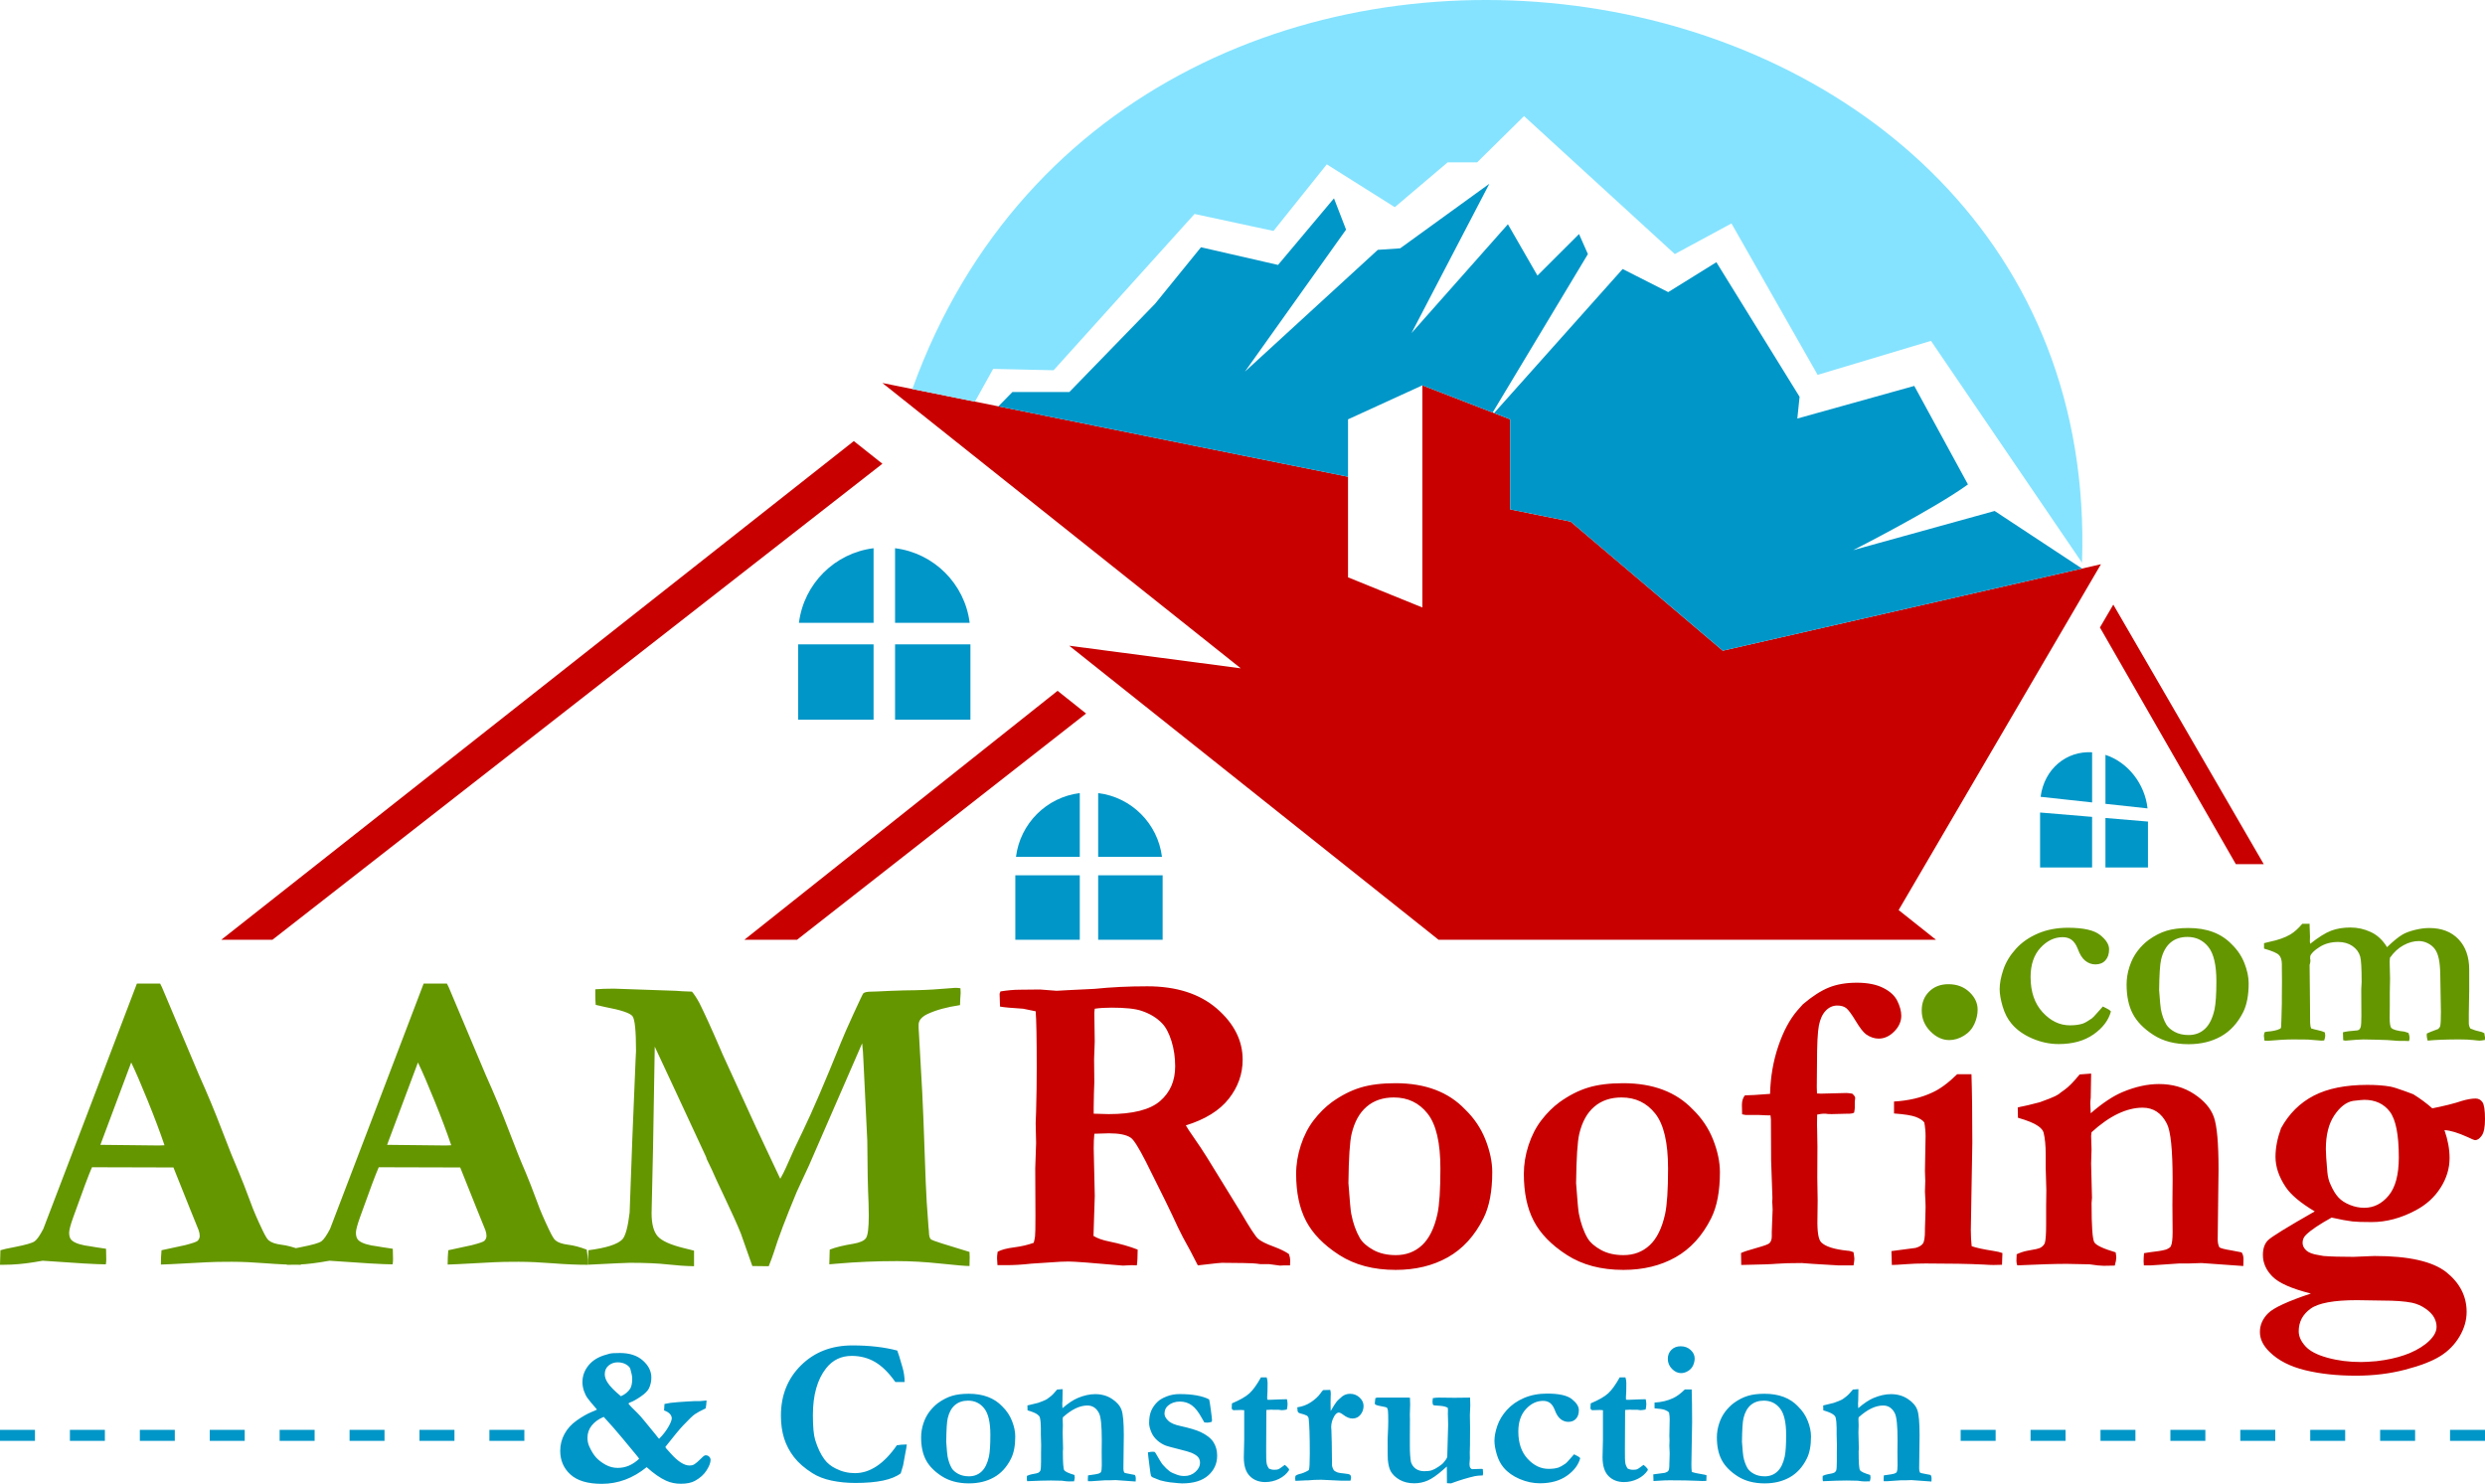 <svg xmlns="http://www.w3.org/2000/svg" width="406.854" height="242.95" viewBox="0 0 406.854 242.95"><path fill="#0096C8" d="M130.807 101.97c.797-6.377 5.84-11.418 12.218-12.21v12.21h-12.218zm15.736 0h12.216c-.794-6.377-5.84-11.418-12.217-12.21v12.21zm-3.52 3.526H130.68v12.34h12.344v-12.34zm3.52 0v12.34h12.34v-12.34h-12.34zM334.096 130.46c.598-4.564 4.2-7.542 8.434-7.29v8.21l-8.434-.92zm10.617 1.15l6.892.747c-.425-3.954-3.164-7.55-6.892-8.765v8.017zm-2.184 2.136l-8.52-.715v9h8.52v-8.284zm2.183.183v8.1h6.962v-7.515l-6.962-.586z"/><path fill="#C80000" d="M144.47 75.93l-99.865 77.937h-8.377l103.563-81.65 4.68 3.714zm201.527 23.062l-2.187 3.743 22.25 38.75h4.568l-24.63-42.493zm-2.02-6.612l-61.918 14.158-24.913-21.142-9.89-1.99v-14.75l-14.382-5.567v36.373l-12.17-4.938V78.058l-76.236-15.35 58.67 46.713-28.078-3.696 60.47 48.143h81.44l-6.118-4.865 33.123-56.622zM121.87 153.867h8.623l47.323-37.043-4.664-3.718-51.283 40.76z"/><path fill="#0096C8" d="M166.34 140.294c.682-5.455 4.997-9.77 10.446-10.443v10.444H166.34zm13.458 0h10.447c-.684-5.455-4.992-9.77-10.447-10.443v10.444zm-3.012 3.02h-10.554v10.553h10.554v-10.553zm3.012 0v10.553h10.554v-10.553h-10.554z"/><path fill="#C80000" d="M163.345 204.94c.604-.323 1.5-.56 2.688-.712 1.188-.15 2.26-.402 3.215-.75.116-.465.188-.805.21-1.014.047-.328.07-1.445.07-3.354l-.034-7.79.14-4.192-.07-3.248.07-1.887c.07-2.537.103-4.912.103-7.125 0-4.846-.058-7.943-.172-9.293l-2.063-.42c-1.89-.115-3.146-.23-3.773-.35l-.07-2.096.14-.386c1.167-.186 2.235-.28 3.215-.28.535 0 1.618-.01 3.25-.034 1.677.14 2.585.21 2.726.21l1.85-.103 4.37-.213c2.725-.28 5.6-.418 8.626-.418 4.772 0 8.57 1.217 11.39 3.648 2.815 2.438 4.228 5.225 4.228 8.367 0 2.353-.762 4.49-2.28 6.41-1.52 1.925-3.86 3.372-7.02 4.35.28.49.653 1.064 1.116 1.712.977 1.398 1.765 2.587 2.367 3.564l5.57 9.05c1.395 2.396 2.31 3.8 2.744 4.206.43.408 1.318.856 2.673 1.347 1.047.396 1.85.79 2.407 1.186.142.398.21.748.21 1.047 0 .21-.01.48-.033.805h-.943l-.7.037-1.814-.244h-1.433c-.746-.116-1.666-.175-2.76-.175l-3.494-.037c-.257 0-1.068.084-2.444.248-.63.068-1.13.125-1.503.172l-1.188-2.305c-.978-1.748-1.666-3.05-2.064-3.91-1.024-2.26-2.782-5.858-5.27-10.797-1.167-2.283-1.983-3.574-2.447-3.877-.697-.493-1.9-.734-3.6-.734-.467 0-1.258.024-2.375.07-.07.678-.104 1.48-.104 2.407l.175 7.758-.21 6.568c.65.397 1.504.698 2.553.905 1.815.375 3.375.816 4.68 1.332 0 1.14-.046 2-.14 2.582-.44-.023-.72-.033-.837-.033l-1.434.07c-5.006-.443-7.977-.666-8.907-.666-.606 0-1.036.014-1.294.033l-4.82.316c-1.47.164-2.808.246-4.017.246h-1.505c-.048-.582-.068-.957-.068-1.118-.01-.254.027-.61.098-1.083zm15.718-22.597c1.118.047 1.933.068 2.445.068 3.958 0 6.764-.708 8.417-2.128 1.655-1.42 2.48-3.318 2.48-5.695 0-1.467-.202-2.846-.607-4.142-.408-1.293-.914-2.253-1.52-2.88-.855-.91-1.982-1.595-3.378-2.062-1.02-.35-2.66-.523-4.913-.523-1.065 0-1.985.06-2.753.176l-.067.662.067 4.717-.103 2.865.035 3.81c-.05 1.07-.082 2.456-.104 4.155l.003.978zm60.81-.7c1.493 1.446 2.606 3.105 3.344 4.98.732 1.875 1.102 3.637 1.102 5.29 0 3.124-.48 5.638-1.437 7.548-1.446 2.89-3.394 5.02-5.84 6.395-2.447 1.375-5.293 2.062-8.533 2.062-3.637 0-6.72-.814-9.25-2.445-2.53-1.63-4.336-3.482-5.42-5.557-1.084-2.07-1.63-4.644-1.63-7.72 0-1.558.26-3.123.772-4.698.515-1.572 1.22-2.94 2.115-4.103.898-1.164 1.883-2.144 2.955-2.937 1.563-1.117 3.13-1.916 4.704-2.393 1.575-.48 3.48-.715 5.718-.715 4.876 0 8.672 1.43 11.4 4.294zm-19.102 12.07c.212 2.893.363 4.562.456 5 .3 1.565.78 2.907 1.433 4.026.44.722 1.175 1.36 2.2 1.923 1.024.56 2.245.838 3.668.838 1.698 0 3.13-.54 4.296-1.626 1.164-1.084 2.003-2.775 2.515-5.09.326-1.515.49-3.996.49-7.45 0-4.245-.7-7.245-2.1-9.005-1.396-1.764-3.233-2.643-5.52-2.643-1.793 0-3.277.5-4.45 1.507-1.177 1-2 2.48-2.464 4.438-.303 1.262-.478 3.957-.525 8.082zm56.378-12.07c1.492 1.446 2.604 3.105 3.34 4.98.734 1.875 1.103 3.637 1.103 5.29 0 3.124-.478 5.638-1.435 7.548-1.445 2.89-3.394 5.02-5.84 6.395-2.447 1.375-5.292 2.062-8.53 2.062-3.64 0-6.724-.814-9.254-2.445-2.525-1.63-4.335-3.482-5.415-5.557-1.088-2.07-1.628-4.644-1.628-7.72 0-1.558.253-3.123.77-4.698.514-1.572 1.22-2.94 2.115-4.103.896-1.164 1.885-2.144 2.957-2.937 1.56-1.117 3.126-1.916 4.7-2.393 1.574-.48 3.48-.715 5.72-.715 4.87 0 8.67 1.43 11.398 4.294zm-19.105 12.07c.21 2.893.36 4.562.457 5 .303 1.565.778 2.907 1.43 4.026.443.722 1.177 1.36 2.203 1.923 1.022.56 2.248.838 3.667.838 1.7 0 3.13-.54 4.298-1.626 1.162-1.084 2-2.775 2.516-5.09.323-1.515.488-3.996.488-7.45 0-4.245-.7-7.245-2.098-9.005-1.396-1.764-3.236-2.643-5.52-2.643-1.794 0-3.275.5-4.454 1.507-1.178 1-1.997 2.48-2.462 4.438-.302 1.262-.476 3.957-.525 8.082zm27.04 13.4l-.034-1.957c.37-.19 1.204-.463 2.497-.822 1.29-.362 2.006-.623 2.146-.787.26-.256.388-.614.388-1.08v-.77c.09-2.165.14-3.378.14-3.636 0-.208-.014-.498-.037-.87l-.033-.42.033-.453v-.314l-.21-6.01-.032-6.707-.068-.664c-.42 0-1.036-.02-1.853-.067h-2.202c-.14-.02-.336-.058-.594-.11-.022-.636-.034-1.14-.034-1.518 0-.66.16-1.188.49-1.586.698 0 2.07-.08 4.12-.245.07-2.77.518-5.37 1.346-7.807.826-2.434 1.87-4.385 3.127-5.85l.907-1.018c1.536-1.3 2.952-2.217 4.245-2.736 1.292-.525 2.82-.79 4.592-.79 1.723 0 3.15.28 4.28.84 1.132.56 1.91 1.274 2.34 2.147.43.878.646 1.685.646 2.43 0 .93-.383 1.788-1.15 2.567-.77.78-1.62 1.17-2.553 1.17-.697 0-1.385-.232-2.06-.7-.466-.347-1.03-1.073-1.692-2.18-.666-1.108-1.188-1.813-1.558-2.114-.37-.28-.86-.42-1.466-.42-.72 0-1.353.28-1.887.84-.537.56-.908 1.36-1.118 2.406-.21 1.052-.316 3.145-.316 6.29l-.034 3.842.034 1.014.66.033 4.132-.106c.21 0 .534.037.972.105.328.28.488.515.488.7l-.065.662v.943c0 .14-.034.407-.104.8-.21.12-.45.18-.73.18h-.314l-2.645.067c-.44 0-.775-.02-1.01-.068h-.312c-.233 0-.582.053-1.047.152l-.023 1.71c0 .165.01.42.023.77.03 1.33.047 2.233.047 2.726l-.022 5.13.06 3.734-.036 3c-.047 2.12.163 3.4.625 3.845.674.675 2.074 1.13 4.203 1.36.393.02.75.105 1.076.246.09.56.142.92.142 1.082 0 .256-.05.615-.14 1.082h-2.514c-.207 0-1.57-.08-4.077-.244l-1.883-.14c-1.81 0-3.22.04-4.218.124-.54.063-2.432.126-5.688.192zm24.657 0l-.07-2.273 3.95-.52c.583-.16.983-.403 1.205-.717.223-.315.333-1.02.333-2.115v-.383c0-.278.017-.79.054-1.52.032-.733.05-1.384.05-1.94 0-.44-.032-1.292-.104-2.55l.054-1.748-.054-1.642.103-5.69c0-.722-.07-1.474-.208-2.238-.26-.353-.728-.65-1.408-.91-.68-.25-1.863-.44-3.552-.56v-1.956c2.396-.137 4.507-.635 6.322-1.5 1.234-.56 2.57-1.55 4.02-2.97h2.34c.093 2.89.14 6.64.14 11.25l-.246 14.253c0 .98.048 1.863.14 2.654.723.258 1.898.512 3.533.768.628.095 1.128.212 1.5.352l-.07 1.922c-.625.02-1.093.034-1.395.034-.35 0-.885-.02-1.604-.07-2.37-.117-5.54-.176-9.517-.176-1.14 0-2.242.038-3.313.123-1.07.078-1.8.122-2.2.122zm20.438-1.756c.604-.28 1.164-.465 1.68-.56 1.278-.212 2.023-.384 2.233-.524.35-.208.582-.466.698-.77.14-.466.21-1.49.21-3.077v-3.045l.034-2.48-.104-3.672v-2.206c0-1.47-.116-2.668-.35-3.602-.096-.352-.385-.697-.875-1.05-.65-.464-1.758-.92-3.315-1.364l-.037-1.678c.304-.09.58-.156.823-.19.246-.032 1.182-.26 2.81-.68 1.28-.464 2.11-.792 2.48-.98.116-.07.304-.176.562-.313.277-.236.593-.467.94-.7.7-.49 1.538-1.34 2.517-2.55l1.887-.142-.07 3.95c-.047.395-.07.71-.07.943 0 .183.023.722.07 1.604 1.93-1.676 3.686-2.84 5.268-3.494 2.068-.86 4.032-1.29 5.896-1.29 2.186 0 4.102.542 5.754 1.628 1.647 1.082 2.73 2.338 3.24 3.762.512 1.424.77 4.293.77 8.606l-.14 11.413c0 .535.092.977.28 1.33.23.156.87.322 1.92.492l1.713.328c.21.295.312.664.312 1.102 0 .273-.01.652-.03 1.135l-6.85-.488-2.026.07H356.8l-4.61.313H351c-.027-.29-.04-.52-.04-.678 0-.403.025-.845.07-1.317.326-.07 1.144-.186 2.445-.35.35-.047.735-.127 1.154-.244.464-.19.728-.378.8-.563.188-.396.28-1.153.28-2.272 0-1.96-.012-3.465-.032-4.512l.033-4.058c0-4.92-.312-7.985-.938-9.2-.883-1.75-2.208-2.624-3.973-2.624-1.3 0-2.647.333-4.044 1-1.395.663-2.834 1.672-4.318 3.02l-.07.598.07 2.2-.07 2.342.142 5.587-.07.876c0 3.797.152 5.938.457 6.43.305.487 1.467 1.035 3.488 1.633.07.397.104.688.104.873 0 .278-.083.71-.247 1.294-.723.022-1.33.035-1.817.035-.492 0-1.26-.08-2.313-.24l-3.744-.077c-1.865 0-4.564.08-8.09.244-.09-.23-.14-.47-.14-.72.002-.183.012-.55.038-1.1zm48.172 6.432c-3.146-.792-5.24-1.716-6.29-2.777-1.048-1.058-1.57-2.238-1.57-3.544 0-1.05.28-1.85.84-2.41.56-.558 3.108-2.132 7.65-4.718-2.308-1.377-3.892-2.698-4.753-3.98-1.118-1.677-1.676-3.328-1.676-4.96 0-1.467.302-3.026.91-4.683 1.302-2.376 3.093-4.15 5.36-5.328 2.272-1.175 5.198-1.763 8.786-1.763 1.443 0 2.688.093 3.736.278.487.09 1.305.348 2.444.764l1.328.494c1.188.742 2.226 1.516 3.11 2.303 2-.396 3.618-.802 4.853-1.222.86-.254 1.61-.383 2.237-.383.466 0 .838.194 1.118.592.277.396.418 1.326.418 2.795 0 1.28-.172 2.17-.522 2.67-.35.504-.714.754-1.084.754-.14 0-.55-.16-1.22-.49-1.586-.72-2.854-1.103-3.813-1.15.562 1.605.84 3.13.84 4.575 0 1.7-.494 3.324-1.483 4.87-.988 1.554-2.346 2.778-4.068 3.69-2.4 1.278-4.8 1.92-7.195 1.92-1.537 0-2.584-.036-3.146-.103-.816-.096-1.958-.303-3.425-.632-1.98 1.097-3.367 2.028-4.158 2.795-.396.374-.592.815-.592 1.33 0 .463.203.882.61 1.26.407.37 1.088.624 2.044.763.185.025.44.074.767.14 1.234.096 2.877.142 4.926.142.26 0 1.085-.035 2.48-.104.396-.02.732-.035 1.012-.035 5.566 0 9.47.89 11.703 2.655 2.21 1.773 3.318 3.936 3.318 6.5 0 1.373-.39 2.717-1.168 4.033-.78 1.313-1.836 2.39-3.164 3.215-1.326.822-3.24 1.565-5.744 2.213-2.506.655-5.19.98-8.05.98-3.102 0-5.877-.3-8.333-.904-2.46-.604-4.387-1.594-5.782-2.967-1.073-1.028-1.606-2.12-1.606-3.286 0-1.143.445-2.16 1.343-3.06s3.232-1.976 7.007-3.235zm10.723 11.072c3.445-.394 6.123-1.325 8.035-2.795 1.21-.95 1.816-1.894 1.816-2.827 0-.513-.13-1.012-.388-1.5-.258-.49-.715-.975-1.377-1.45-.665-.476-1.42-.812-2.257-.995-1.188-.235-2.758-.352-4.713-.352l-4.3-.068c-3.772 0-6.304.465-7.595 1.396-1.294.93-1.94 2.167-1.94 3.704 0 .814.36 1.623 1.08 2.428s1.935 1.438 3.634 1.9c1.7.47 3.53.7 5.487.7.56 0 1.4-.045 2.516-.14zm-1.992-25.112c1.562 0 2.897-.672 4.004-2.012 1.104-1.336 1.657-3.416 1.657-6.23 0-3.73-.495-6.23-1.484-7.514-.986-1.28-2.38-1.922-4.175-1.922-.23 0-.85.06-1.85.176-1.118.21-2.138 1.002-3.058 2.373-.92 1.378-1.38 3.216-1.38 5.522 0 .63.08 1.873.244 3.74.07.79.244 1.478.523 2.06.397.906.827 1.612 1.294 2.113.464.497 1.086.905 1.87 1.22.782.318 1.566.475 2.357.475z"/><path fill="#649600" d="M0 207.076l.07-2.377c.44-.14 1.222-.315 2.338-.522 1.795-.352 2.885-.663 3.268-.944.386-.278.854-.955 1.414-2.024l7.055-18.465 8.27-21.71h3.801l.313.632 6.073 14.393c1.37 3.05 2.604 6.013 3.7 8.887 1.092 2.88 2.034 5.225 2.824 7.04.467 1.097 1.105 2.737 1.92 4.93.42 1.184 1.06 2.675 1.92 4.47.463.98.813 1.55 1.05 1.71.418.352 1.1.58 2.04.7.944.115 1.963.385 3.06.806.114.767.173 1.337.173 1.71 0 .16-.012.418-.033.77-1.726 0-3.622-.082-5.695-.244-2.073-.16-3.935-.25-5.59-.25-1.838 0-3.166.024-3.98.073l-5.94.314-1.71.068c0-.813.035-1.594.105-2.342l3.88-.84c1.16-.3 1.838-.53 2.023-.695.232-.23.35-.5.35-.804 0-.3-.06-.616-.176-.944l-1.386-3.424-2.74-6.847-13.338-.036c-.494 1.116-1.52 3.854-3.076 8.21-.44 1.235-.662 2.073-.662 2.516 0 .605.16 1.037.49 1.29.532.444 1.56.762 3.072.944.21.05 1.034.174 2.48.387.02.84.035 1.42.035 1.745 0 .258-.024.524-.07.807-1.444 0-4.89-.198-10.34-.594l-1.435.242c-1.724.28-3.364.42-4.924.42H0v-.004zm16.433-19.634c5.44.07 8.65.106 9.627.106l.872-.036c-.7-2.07-1.606-4.49-2.726-7.247-1.117-2.762-2.025-4.86-2.725-6.307l-5.047 13.484zm30.516 19.634l.067-2.377c.442-.14 1.223-.315 2.34-.522 1.794-.352 2.885-.663 3.268-.944.385-.278.854-.955 1.414-2.024l7.053-18.465 8.272-21.71H73.167l.313.632 6.07 14.393c1.373 3.05 2.604 6.013 3.7 8.887 1.093 2.88 2.034 5.225 2.825 7.04.467 1.097 1.106 2.737 1.92 4.93.42 1.184 1.06 2.675 1.92 4.47.464.98.814 1.55 1.048 1.71.42.352 1.102.58 2.042.7.946.115 1.963.385 3.06.806.113.767.172 1.337.172 1.71 0 .16-.01.418-.033.77-1.725 0-3.62-.082-5.694-.244-2.073-.16-3.935-.25-5.59-.25-1.84 0-3.166.024-3.98.073l-5.94.314-1.71.068c0-.813.033-1.594.105-2.342l3.88-.84c1.162-.3 1.84-.53 2.025-.695.23-.23.35-.5.35-.804 0-.3-.06-.616-.177-.944l-1.386-3.424-2.74-6.847-13.337-.036c-.495 1.116-1.52 3.854-3.077 8.21-.44 1.235-.66 2.073-.66 2.516 0 .605.16 1.037.487 1.29.534.444 1.56.762 3.074.944.21.05 1.032.174 2.478.387.022.84.036 1.42.036 1.745 0 .258-.023.524-.068.807-1.445 0-4.892-.198-10.34-.594l-1.435.242c-1.726.28-3.365.42-4.924.42h-.63v-.004zm16.43-19.634c5.442.07 8.653.106 9.63.106l.87-.036c-.698-2.07-1.606-4.49-2.725-7.247-1.116-2.762-2.025-4.86-2.726-6.307l-5.05 13.484zm32.857 19.634l.106-2.377c2.91-.372 4.763-.964 5.554-1.78.51-.56.908-2.014 1.188-4.367l.456-12.438.522-12.645c.047-.77.07-1.234.07-1.396 0-3.283-.19-5.182-.576-5.695-.383-.51-1.88-1.015-4.488-1.503-.652-.14-1.165-.254-1.537-.35-.046-.582-.067-1.07-.067-1.466v-1.083c.86-.07 1.87-.106 3.032-.106l10.22.354c.23.024.56.047.975.07l1.604.067c.396.474.8 1.095 1.21 1.855.853 1.705 1.99 4.195 3.406 7.482l.402.936 5.427 11.854c.13.273.318.68.573 1.217l1.117 2.38c.357.757.752 1.59 1.173 2.49.426.9.81 1.71 1.145 2.425.327-.56.64-1.177.944-1.854.93-2.144 1.838-4.11 2.726-5.903 1.537-3.166 3.62-8.01 6.252-14.533.42-1.045 1.11-2.625 2.078-4.733.968-2.106 1.495-3.218 1.59-3.334.21-.188.628-.28 1.255-.28.232 0 .594-.01 1.08-.033 1.212-.068 2.665-.127 4.365-.175 2.44-.02 4.4-.1 5.878-.23 1.477-.126 2.31-.187 2.496-.187.23 0 .512.02.838.067.022.328.034.587.034.77l-.07 1.048c0 .21-.01.522-.033.94-2.19.33-3.97.815-5.345 1.472-.957.463-1.433 1.043-1.433 1.74v.527L151 178.99c.068.977.26 5.832.563 14.568.07 1.953.224 4.434.46 7.44.047.372.072.663.072.87.02.56.146.922.364 1.084.222.162 2.31.84 6.27 2.026.022.37.034.65.034.838 0 .488-.012.98-.034 1.468-.63 0-2.213-.134-4.75-.402-2.54-.27-4.916-.403-7.126-.403-3.38 0-6.663.14-9.852.42-.42.05-.827.083-1.225.105l.07-2.408c.956-.375 2.224-.69 3.81-.945 1.116-.186 1.826-.5 2.13-.945.3-.44.455-1.676.455-3.7 0-.77-.016-1.444-.037-2.027-.117-2.44-.188-5.845-.21-10.2l-.592-12.328c-.07-1.748-.154-2.96-.246-3.634l-8.696 19.98c-.208.467-.524 1.14-.943 2.024-.536 1.143-.896 1.92-1.082 2.342-1.794 4.31-3.04 7.606-3.74 9.885-.187.58-.466 1.342-.837 2.27l-2.684-.032-1.886-5.345c-.56-1.397-1.516-3.517-2.867-6.36-.79-1.65-1.41-2.988-1.853-4.015-.21-.42-.358-.735-.45-.942l-.424-.873c-.02-.142-.06-.256-.104-.35l-5.21-11.214-3.18-6.814-.28 16.52-.24 10.728c0 1.77.332 3.035.995 3.79.664.755 2.09 1.4 4.28 1.938l1.675.418v2.548c-1.35-.02-2.8-.122-4.35-.294-1.548-.176-3.603-.264-6.163-.264-.533 0-2.828.107-6.88.316zM314.632 165.437c0-1.258.408-2.29 1.224-3.096.814-.798 1.86-1.2 3.145-1.2 1.374 0 2.518.424 3.426 1.273.907.852 1.36 1.813 1.36 2.883 0 .79-.178 1.584-.54 2.375-.362.79-.933 1.43-1.712 1.905-.778.475-1.58.713-2.395.713-1.116 0-2.147-.476-3.09-1.43-.946-.954-1.418-2.095-1.418-3.42zm29.653-.645c.23.13.405.22.52.26.334.146.604.326.805.546-.39 1.446-1.338 2.7-2.846 3.76-1.51 1.058-3.414 1.584-5.72 1.584-1.448 0-2.885-.3-4.303-.91-1.423-.606-2.55-1.413-3.392-2.413-.652-.77-1.14-1.712-1.467-2.827-.326-1.115-.49-2.063-.49-2.848 0-.94.204-2.013.61-3.208.403-1.194 1.088-2.32 2.043-3.38.955-1.057 2.164-1.898 3.618-2.52 1.457-.626 3.102-.936 4.926-.936 2.508 0 4.254.393 5.24 1.176.985.78 1.48 1.563 1.48 2.348 0 .768-.2 1.37-.604 1.813-.397.44-.942.662-1.64.662-.595 0-1.144-.195-1.642-.587-.5-.394-.918-1.05-1.25-1.978-.263-.67-.597-1.152-1-1.457-.406-.293-.894-.438-1.457-.438-1.362 0-2.58.586-3.652 1.75-1.072 1.17-1.608 2.758-1.608 4.773 0 2.422.658 4.346 1.968 5.77 1.313 1.43 2.805 2.143 4.47 2.143.826 0 1.528-.092 2.11-.283.358-.13.853-.41 1.477-.846.16-.115.46-.427.9-.936.45-.504.75-.844.908-1.018zm21.108-10.175c.93.9 1.622 1.932 2.08 3.102.455 1.163.686 2.262.686 3.29 0 1.94-.302 3.51-.894 4.7-.9 1.794-2.113 3.118-3.637 3.974s-3.295 1.283-5.31 1.283c-2.265 0-4.185-.504-5.757-1.52-1.574-1.014-2.7-2.17-3.374-3.457-.68-1.293-1.014-2.893-1.014-4.804 0-.974.158-1.948.48-2.927.317-.98.757-1.827 1.313-2.554.56-.727 1.17-1.336 1.84-1.826.972-.697 1.948-1.195 2.93-1.49.978-.295 2.165-.447 3.557-.447 3.032 0 5.396.892 7.096 2.674zm-11.89 7.513c.13 1.8.228 2.838.283 3.113.187.973.483 1.807.894 2.504.272.446.73.85 1.367 1.2.64.345 1.397.517 2.283.517 1.057 0 1.948-.334 2.672-1.01.728-.674 1.247-1.73 1.567-3.168.2-.943.307-2.49.307-4.636 0-2.646-.438-4.51-1.308-5.606-.872-1.094-2.016-1.642-3.435-1.642-1.12 0-2.04.31-2.775.935-.73.625-1.242 1.547-1.53 2.764-.187.786-.298 2.462-.326 5.03zm17.262 6.883c.117-.06.276-.096.48-.11.853-.06 1.533-.21 2.043-.458.1-.04.16-.135.184-.28.02-.147.062-1.464.122-3.948v-1.26l.02-2.238-.02-2.322v-.52c0-.683-.158-1.187-.47-1.51-.313-.327-1.13-.677-2.446-1.056v-.89c.274-.073.602-.15.98-.238 1.333-.276 2.436-.668 3.305-1.172.666-.394 1.323-.983 1.98-1.765h1.195v.35l.063 1.738-.02.805.046.39c1.376-1.087 2.52-1.805 3.445-2.15.92-.35 1.977-.52 3.164-.52 1.145 0 2.25.243 3.313.738 1.068.492 1.954 1.32 2.668 2.48 1.026-.995 1.887-1.692 2.584-2.097.477-.272 1.132-.513 1.966-.724.834-.207 1.62-.313 2.358-.313 2.015 0 3.607.61 4.78 1.825 1.176 1.23 1.762 2.896 1.762 4.995v3.45c0 .71-.02 1.935-.064 3.67v1.67c0 .29.086.573.26.85.568.242 1.052.394 1.46.466.288.042.563.14.825.298.025.265.063.484.107.666l-.023.437c-.402.072-.69.11-.865.11-.115 0-.47-.028-1.056-.1-.588-.063-1.33-.097-2.23-.097-2.19 0-3.928.066-5.22.195-.1-.36-.15-.648-.15-.865l.02-.3c.19-.104.813-.352 1.87-.745.188-.19.297-.355.326-.502.072-.36.107-1.135.107-2.32l-.107-6.124c-.016-1.024-.093-1.875-.238-2.548-.146-.674-.358-1.202-.645-1.584-.28-.385-.662-.7-1.14-.945-.478-.246-.978-.367-1.5-.367-.812 0-1.64.225-2.478.678-.843.45-1.588 1.14-2.238 2.06l-.046.634.066 2.778-.043 2.282v2.176l-.022 1.934c0 .957.097 1.523.287 1.696.287.278.996.474 2.13.588l.672.218c.116.34.175.606.175.797 0 .1-.03.278-.088.53l-.63-.023h-.868l-.458-.02c-1.025-.1-2.09-.16-3.188-.175l-2.32-.045c-.565 0-1.542.066-2.93.195l-.39-.063-.045-1.304c.434-.123 1.218-.228 2.35-.31.074-.013.168-.04.28-.086.163-.186.257-.346.284-.478.07-.29.106-.878.106-1.76l-.02-4.415.062-1.172c0-2.264-.08-3.664-.24-4.197-.202-.696-.628-1.264-1.272-1.71-.648-.438-1.418-.66-2.324-.66-1.174 0-2.2.278-3.07.837-.87.557-1.372 1.055-1.506 1.488-.014.175-.02.303-.02.395l.042.215v.217c0 .132-.04.334-.128.61l.063 6.24.023 3.26c0 .114.02.302.063.564l.107.33c.4.122.748.216 1.036.27.53.11.933.237 1.204.38.045.245.066.42.066.52 0 .19-.06.458-.175.803-.23.02-.397.022-.498.022-.16 0-.884-.06-2.174-.175l-2.368-.02c-1.135 0-2.504.073-4.112.218l-.628-.023c-.033-.23-.06-.496-.092-.8.006-.133.045-.32.117-.567z"/><path fill="#0096C8" d="M97.74 230.78c-.794-.915-1.308-1.534-1.54-1.858-.237-.325-.436-.725-.6-1.198-.16-.476-.24-.953-.24-1.435 0-1.02.34-1.94 1.02-2.767.68-.83 1.663-1.41 2.946-1.746.19-.043.34-.088.452-.134.258-.08.824-.117 1.708-.117 1.584 0 2.842.41 3.768 1.23.928.823 1.388 1.753 1.388 2.794 0 .625-.133 1.22-.397 1.775-.213.426-.665.873-1.356 1.342-.69.47-1.252.785-1.69.938-.145.046-.25.11-.314.2.21.292.696.8 1.455 1.525.29.28.66.693 1.105 1.24l1.926 2.35c.19.256.367.478.536.654.66-.65 1.194-1.348 1.605-2.096.314-.57.47-.996.47-1.273 0-.225-.094-.45-.284-.682-.19-.23-.515-.427-.973-.596l.067-1.057c.513-.11.85-.172 1.005-.185.77-.088 1.684-.16 2.732-.22l1.227-.064h.838c.122 0 .485-.032 1.09-.1-.022.147-.037.307-.042.485-.006.18-.023.346-.06.504l-.05.3c-.806.38-1.39.697-1.753.947-.362.25-1.004.863-1.92 1.836-.56.58-1.53 1.756-2.917 3.52.032.147.166.33.402.554l.436.486c.594.67 1.15 1.174 1.668 1.51.52.334.998.504 1.435.504.293 0 .522-.045.69-.136.368-.223.787-.574 1.258-1.055.302-.326.535-.486.703-.486.226 0 .415.073.57.224.157.152.235.334.235.547 0 .438-.215 1-.646 1.688-.432.688-1.07 1.265-1.92 1.733-.57.314-1.342.473-2.314.473-.872 0-1.678-.168-2.414-.504-.963-.438-2.02-1.174-3.17-2.215-2.235 1.822-4.685 2.732-7.345 2.732-2.303 0-4.013-.51-5.13-1.525-1.12-1.018-1.68-2.313-1.68-3.89 0-.962.23-1.874.69-2.732.46-.86 1.13-1.603 2.01-2.224.88-.62 1.693-1.084 2.447-1.4.416-.158.706-.294.877-.395zm6.896 8.066c-.09-.167-.204-.327-.345-.478s-.265-.306-.377-.46l-1.973-2.383c-1.018-1.23-2.05-2.41-3.097-3.54-.815.338-1.462.8-1.942 1.387-.478.586-.72 1.266-.72 2.035 0 .493.094.957.285 1.393.355.795.74 1.41 1.146 1.854.41.44.928.83 1.55 1.176.626.34 1.285.508 1.977.508 1.283 0 2.45-.497 3.5-1.492zm-2.974-10.245c.676-.302 1.182-.714 1.515-1.24.223-.368.332-.915.332-1.642 0-.36-.106-.895-.316-1.61-.077-.245-.31-.483-.69-.712-.388-.23-.846-.346-1.383-.346-.556 0-1.043.175-1.47.52-.422.348-.635.824-.635 1.426 0 .437.15.89.454 1.36.39.614 1.12 1.362 2.192 2.245zm45.24-7.477c.147.334.443 1.293.89 2.87.202.712.31 1.472.318 2.278h-1.524c-1.073-1.52-2.18-2.612-3.32-3.276-1.14-.666-2.414-.998-3.823-.998-1.73 0-3.13.678-4.19 2.03-1.442 1.83-2.163 4.386-2.163 7.66 0 1.9.123 3.253.37 4.058.4 1.31.91 2.375 1.523 3.203.47.627 1.085 1.125 1.846 1.492.982.504 2.032.755 3.15.755 1.23 0 2.417-.383 3.563-1.145 1.146-.766 2.243-1.902 3.294-3.418.414-.077.955-.123 1.627-.133-.045.42-.117.862-.218 1.316l-.387 2.124-.15.5-.235.786c-.683.524-1.64.917-2.876 1.183-1.236.26-2.754.394-4.554.394-1.374 0-2.675-.13-3.898-.387-1.224-.258-2.27-.666-3.143-1.224-1.274-.807-2.275-1.678-3.002-2.616-.728-.938-1.268-1.963-1.62-3.066-.35-1.106-.526-2.35-.526-3.722 0-3.332 1.1-6.082 3.295-8.25 2.197-2.17 5-3.254 8.41-3.254 1.386 0 2.69.07 3.914.21 1.22.14 2.365.35 3.427.63zm17.185 9.138c.72.694 1.252 1.49 1.604 2.392.355.9.53 1.744.53 2.54 0 1.498-.23 2.705-.69 3.62-.69 1.39-1.63 2.41-2.802 3.07-1.178.66-2.54.988-4.098.988-1.742 0-3.225-.393-4.438-1.172-1.216-.785-2.083-1.673-2.603-2.668-.524-.994-.783-2.23-.783-3.705 0-.75.123-1.502.368-2.258.245-.753.588-1.408 1.018-1.97.432-.558.903-1.027 1.417-1.408.752-.538 1.505-.92 2.26-1.148.756-.23 1.67-.344 2.743-.344 2.342.003 4.166.686 5.474 2.063zm-9.17 5.794c.103 1.39.175 2.188.22 2.4.145.754.374 1.395.687 1.932.213.35.563.656 1.057.926.492.266 1.078.402 1.76.402.816 0 1.505-.262 2.063-.78.56-.522.96-1.335 1.207-2.444.155-.73.234-1.918.234-3.574 0-2.037-.336-3.48-1.007-4.324-.67-.846-1.554-1.268-2.65-1.268-.858 0-1.57.24-2.137.72-.563.483-.958 1.192-1.182 2.134-.144.605-.227 1.894-.25 3.876zm13.214 5.59c.292-.133.56-.223.807-.268.613-.103.974-.187 1.072-.252.167-.1.28-.226.335-.37.066-.225.1-.72.1-1.478v-1.46l.018-1.19-.05-1.766v-1.06c0-.703-.057-1.28-.167-1.73-.044-.167-.186-.337-.42-.503-.313-.225-.845-.44-1.593-.654l-.018-.806c.146-.044.277-.075.394-.09.117-.02.567-.127 1.352-.33.613-.222 1.01-.378 1.188-.47.057-.033.146-.082.27-.148.134-.114.284-.226.452-.337.336-.232.737-.643 1.207-1.225l.903-.066-.032 1.896c-.02.188-.032.34-.032.45 0 .09.01.347.033.772.93-.806 1.77-1.362 2.53-1.68.99-.41 1.937-.62 2.827-.62 1.048 0 1.97.263 2.762.785.792.52 1.312 1.12 1.557 1.805.245.684.368 2.06.368 4.134l-.066 5.476c0 .258.043.47.133.64.11.075.42.15.923.233l.82.16c.103.143.152.32.152.528 0 .132-.006.314-.02.546l-3.286-.235-.972.034h-.77l-2.216.15h-.568c-.013-.14-.02-.25-.02-.325 0-.195.014-.404.034-.63.157-.034.55-.093 1.174-.17.168-.022.354-.063.556-.12.224-.09.352-.178.385-.268.09-.19.134-.555.134-1.09 0-.94-.005-1.662-.018-2.166l.017-1.947c0-2.363-.15-3.837-.45-4.417-.425-.84-1.06-1.262-1.904-1.262-.627 0-1.272.16-1.943.48-.668.32-1.357.806-2.074 1.453l-.034.284.033 1.058-.034 1.122.067 2.686-.034.418c0 1.822.073 2.853.22 3.085.147.235.705.5 1.676.787.033.188.05.327.05.42 0 .133-.04.34-.117.62-.347.01-.64.017-.875.017s-.604-.038-1.11-.116l-1.796-.035c-.897 0-2.19.038-3.883.114-.044-.107-.066-.227-.066-.344-.006-.088 0-.262.01-.526zm19.804-3.853c.336-.064.58-.1.737-.1.08 0 .197.005.354.017l.15.168c.605 1.062 1 1.705 1.19 1.928.392.457.776.826 1.157 1.107.258.18.66.362 1.208.553.368.134.762.2 1.174.2.704 0 1.31-.227 1.813-.678.5-.454.753-.942.753-1.468 0-.357-.095-.662-.284-.912-.19-.254-.57-.503-1.14-.75-.28-.12-.98-.322-2.105-.602s-1.805-.465-2.04-.553c-.523-.2-.99-.48-1.397-.84s-.72-.76-.932-1.208c-.29-.636-.436-1.185-.436-1.644 0-.85.123-1.545.37-2.086.245-.543.592-1.02 1.038-1.436.324-.313.813-.598 1.468-.855.654-.255 1.355-.384 2.104-.384 1.063 0 1.997.074 2.802.22s1.486.362 2.045.653c.068.255.164.85.287 1.774.122.93.185 1.477.185 1.645 0 .077-.018.16-.052.25-.29.09-.53.134-.72.134-.11 0-.274-.01-.486-.033-.102-.15-.234-.392-.402-.7-.537-.997-1.088-1.697-1.65-2.105s-1.217-.613-1.954-.613c-.77 0-1.42.225-1.944.673-.38.325-.57.767-.57 1.324 0 .367.198.742.596 1.12.386.396 1.066.69 2.04.892 1.47.324 2.548.646 3.245.97 1.01.472 1.716 1.024 2.126 1.66.41.64.612 1.376.612 2.214 0 1.3-.49 2.38-1.468 3.246-.978.865-2.405 1.3-4.283 1.3-.245 0-.887-.058-1.928-.17-.47-.053-1.022-.165-1.66-.333-.156-.048-.564-.21-1.224-.487-.123-.065-.21-.147-.262-.243-.05-.097-.125-.562-.226-1.397-.18-1.368-.276-2.183-.286-2.452zm13.766-8.02c1.317-.558 2.27-1.103 2.857-1.64.586-.54 1.217-1.41 1.887-2.614h.938c.104.292.152.6.152.923 0 .58-.007 1.033-.02 1.356l-.048.988c0 .06.006.186.018.387l.384.017c.057 0 .584-.02 1.575-.064.08 0 .498-.014 1.26-.033.066.3.1.563.1.795 0 .255-.038.555-.117.896-.368.068-.646.103-.838.103-.09 0-.27-.02-.538-.067h-.87l-.302-.017-.805.05-.033 6.404c-.012 1.242.012 2.016.075 2.322.06.31.19.602.394.883.256.12.542.184.853.184.304 0 .525-.028.67-.085.146-.058.392-.222.74-.487.064-.058.172-.135.316-.234.27.21.485.423.653.638l.066.2c-.393.614-.942 1.097-1.652 1.45-.71.352-1.466.53-2.272.53-1.04 0-1.883-.333-2.53-.99-.648-.657-.973-1.683-.973-3.064l.066-2.944v-4.773l-.522-.033-1.207.033-.216-.084c-.066-.1-.102-.192-.102-.282l.038-.75zm10.396 11.868c.146-.125.336-.217.57-.277.568-.122 1.112-.345 1.625-.67.103-.265.15-1.17.15-2.71 0-2.822-.06-4.732-.184-5.727-.02-.176-.11-.332-.27-.465-.278-.146-.658-.273-1.14-.388-.223-.056-.356-.18-.4-.368l-.053-.62c.828-.112 1.577-.395 2.248-.848.67-.452 1.175-.914 1.51-1.383.18-.258.335-.452.47-.586l1.175-.034c.057.257.084.47.084.638 0 .125-.007.274-.02.452-.01.392-.016.714-.016.972 0 .125.006.588.016 1.396.46-.785.793-1.308 1.01-1.577.1-.122.394-.397.886-.82.38-.282.813-.42 1.29-.42.595 0 1.107.2 1.545.605.436.4.654.867.654 1.393 0 .524-.164.997-.494 1.415-.33.42-.77.632-1.318.632-.48 0-.98-.203-1.507-.604-.315-.245-.565-.37-.755-.37l-.117.02c-.234.077-.447.288-.64.634-.312.558-.47 1.138-.47 1.74l.034.45c.045.824.078 2.757.103 5.796.032.28.14.56.32.838.198.153.403.266.608.334.207.064.568.123 1.084.166.512.047.826.116.938.215.11.096.168.252.168.47 0 .12-.033.286-.103.49h-1.576l-3.202-.15c-.807 0-1.54.032-2.196.1h-.285c-.078 0-.662.03-1.744.083-.033-.184-.05-.324-.05-.416.002-.097.02-.228.053-.402zm13.08-12.72l.3-.1h4.997l.37.03.032 1.124-.05 1.644.017.852-.016 2.53v1.724c0 1.13.06 2.016.184 2.664.167.49.438.86.813 1.11s.83.38 1.364.38c.504 0 .912-.05 1.226-.152.313-.1.674-.29 1.082-.57.407-.275.668-.477.778-.602.324-.357.55-.688.672-.988l.117-4.168c.02-.436.033-.79.033-1.07 0-.29-.008-.654-.025-1.096-.017-.44-.022-.69-.022-.746l.016-.62-.032-.368c-.27-.166-.644-.272-1.124-.315l-1.124-.086c-.066-.032-.127-.07-.185-.116-.046-.224-.066-.392-.066-.504 0-.132.016-.323.05-.567.37-.058.69-.084.958-.084l2.592.03c.69 0 1.543-.01 2.553-.03l.033 1.254-.066 1.608.033 2.007-.016 2.883-.033 1.288.017.873c-.045.58-.065.906-.065.983 0 .278.05.487.148.618.1.138.197.203.285.203l1.543-.05.203.033c.03.393.048.615.048.672 0 .077-.018.2-.05.37-.595.022-1.02.06-1.274.114-1.196.27-2.506.665-3.926 1.19l-.67-.035-.016-2.73c-.136.11-.33.283-.588.52-.983.87-1.828 1.463-2.53 1.77-.706.31-1.44.46-2.215.46-.918 0-1.71-.188-2.38-.567-.673-.377-1.165-.85-1.478-1.406-.234-.437-.392-1.063-.47-1.875-.022-.213-.034-1.31-.034-3.283l.018-.535c.055-1.097.084-1.905.084-2.43 0-.894-.02-1.49-.05-1.79-.012-.146-.067-.313-.167-.506-.158-.063-.343-.115-.556-.148-.715-.123-1.163-.24-1.34-.352-.058-.033-.086-.105-.086-.217 0-.068.01-.158.026-.27.015-.116.036-.3.06-.558zm32.527 9.19c.18.1.313.17.4.202.26.11.465.252.622.42-.303 1.118-1.035 2.084-2.197 2.898-1.16.815-2.63 1.225-4.41 1.225-1.116 0-2.223-.232-3.317-.702-1.095-.47-1.967-1.09-2.616-1.86-.502-.594-.88-1.32-1.13-2.18-.253-.862-.378-1.595-.378-2.196 0-.73.154-1.553.47-2.475.312-.923.837-1.792 1.575-2.608.74-.814 1.67-1.465 2.792-1.945 1.125-.48 2.39-.72 3.8-.72 1.936 0 3.28.304 4.04.905.76.604 1.142 1.207 1.142 1.81 0 .594-.154 1.06-.463 1.4-.307.34-.728.513-1.266.513-.457 0-.88-.15-1.266-.453-.387-.303-.707-.81-.965-1.526-.2-.515-.457-.888-.77-1.123-.314-.224-.69-.334-1.126-.334-1.05 0-1.988.448-2.816 1.35-.825.897-1.238 2.125-1.238 3.68 0 1.867.506 3.352 1.516 4.453 1.014 1.1 2.162 1.65 3.447 1.65.637 0 1.18-.074 1.627-.22.28-.1.66-.317 1.14-.65.124-.09.355-.33.694-.723.344-.395.574-.656.697-.79zm2.735-8.34c1.318-.556 2.27-1.1 2.857-1.638.588-.54 1.217-1.41 1.887-2.614h.94c.1.292.146.6.146.923 0 .58-.002 1.033-.014 1.356l-.05.988c0 .06.004.186.016.387l.386.017c.056 0 .58-.02 1.576-.064.078 0 .498-.014 1.256-.033.068.3.103.563.103.795 0 .255-.038.555-.114.896-.37.068-.65.103-.84.103-.09 0-.27-.02-.537-.067h-.873l-.302-.017-.806.05-.033 6.404c-.013 1.242.014 2.016.073 2.322.063.31.193.602.396.883.256.12.54.184.854.184.303 0 .525-.028.67-.085.147-.058.394-.222.738-.487.068-.058.174-.135.318-.234.27.21.485.423.653.638l.065.2c-.39.614-.938 1.097-1.652 1.45-.71.352-1.465.53-2.27.53-1.04 0-1.885-.333-2.533-.99-.646-.657-.973-1.683-.973-3.064l.067-2.944v-4.773l-.52-.033-1.208.033-.218-.084c-.065-.1-.102-.192-.102-.282.006-.073.018-.32.042-.75zm10.277 12.717l-.033-1.09 1.896-.252c.278-.08.473-.192.577-.345.105-.15.158-.486.158-1.014v-.184c0-.136.01-.377.027-.73.018-.353.024-.663.024-.93 0-.214-.018-.62-.053-1.226l.028-.838-.027-.79.054-2.73c0-.347-.034-.706-.102-1.073-.123-.168-.35-.313-.678-.438-.322-.12-.894-.21-1.7-.266v-.94c1.148-.068 2.16-.31 3.03-.723.596-.27 1.235-.744 1.932-1.424h1.12c.046 1.385.07 3.186.07 5.396l-.118 6.842c0 .47.02.894.064 1.272.348.123.91.246 1.694.37.303.046.543.102.72.167l-.03.923c-.304.012-.524.018-.667.018-.172 0-.43-.01-.774-.032-1.137-.055-2.66-.084-4.568-.084-.547 0-1.073.02-1.588.06-.514.04-.866.06-1.055.06zm2.346-20.004c0-.602.2-1.096.59-1.482.393-.385.895-.578 1.51-.578.66 0 1.207.205 1.643.61.437.408.654.87.654 1.386 0 .38-.088.758-.26 1.142-.175.378-.447.683-.82.91-.375.23-.758.346-1.148.346-.54 0-1.032-.23-1.484-.688-.457-.46-.685-1.005-.685-1.645zm21.31 7.78c.72.694 1.253 1.49 1.605 2.392.354.9.528 1.744.528 2.54 0 1.498-.23 2.705-.688 3.62-.692 1.39-1.63 2.41-2.803 3.07-1.176.66-2.54.988-4.098.988-1.742 0-3.226-.393-4.438-1.172-1.217-.785-2.08-1.673-2.602-2.668-.523-.994-.783-2.23-.783-3.705 0-.75.124-1.502.37-2.258.246-.753.586-1.408 1.018-1.97.43-.558.902-1.027 1.418-1.408.75-.538 1.502-.92 2.257-1.148.758-.23 1.672-.344 2.743-.344 2.342.003 4.167.686 5.475 2.063zm-9.17 5.794c.105 1.39.176 2.188.22 2.4.145.754.375 1.395.688 1.932.213.35.564.656 1.058.926.49.266 1.078.402 1.762.402.813 0 1.502-.262 2.063-.78.56-.522.963-1.335 1.208-2.444.154-.73.234-1.918.234-3.574 0-2.037-.336-3.48-1.007-4.324-.67-.846-1.554-1.268-2.65-1.268-.86 0-1.572.24-2.137.72-.563.483-.958 1.192-1.183 2.134-.148.605-.23 1.894-.254 3.876zm13.213 5.59c.29-.133.562-.223.808-.268.614-.103.974-.187 1.073-.252.168-.1.28-.226.336-.37.066-.225.1-.72.1-1.478v-1.46l.016-1.19-.048-1.766v-1.06c0-.703-.06-1.28-.17-1.73-.045-.167-.186-.337-.42-.503-.313-.225-.844-.44-1.59-.654l-.02-.806c.145-.044.276-.075.395-.09.117-.02.568-.127 1.35-.33.615-.222 1.013-.378 1.19-.47.057-.033.146-.082.27-.148.135-.114.284-.226.452-.337.336-.232.736-.643 1.207-1.225l.906-.066-.035 1.896c-.022.188-.03.34-.03.45 0 .09.008.347.03.772.928-.806 1.77-1.362 2.53-1.68.99-.41 1.938-.62 2.83-.62 1.044 0 1.97.263 2.76.785.792.52 1.312 1.12 1.554 1.805.248.684.37 2.06.37 4.134l-.066 5.476c0 .258.048.47.136.64.112.075.42.15.922.233l.822.16c.102.143.15.32.15.528 0 .132-.007.314-.017.546l-3.287-.235-.97.034h-.773l-2.214.15h-.57c-.012-.14-.018-.25-.018-.325 0-.195.01-.404.034-.63.153-.034.547-.093 1.173-.17.168-.022.352-.063.553-.12.226-.09.354-.178.385-.268.09-.19.136-.555.136-1.09 0-.94-.006-1.662-.02-2.166l.02-1.947c0-2.363-.15-3.837-.45-4.417-.424-.84-1.06-1.262-1.905-1.262-.628 0-1.272.16-1.94.48-.67.32-1.36.806-2.075 1.453l-.033.284.033 1.058-.033 1.122.066 2.686-.033.418c0 1.822.07 2.853.22 3.085.145.235.706.5 1.675.787.033.188.052.327.052.42 0 .133-.04.34-.117.62-.35.01-.642.017-.875.017-.236 0-.604-.038-1.11-.116l-1.798-.035c-.896 0-2.188.038-3.88.114-.046-.107-.067-.227-.067-.344-.007-.088 0-.262.008-.526zm-218.29-5.734v-1.805h5.725v1.805h-5.724zm-11.445 0v-1.805h5.725v1.805h-5.725zm-11.445 0v-1.805h5.72v1.805h-5.72zm-11.45 0v-1.805h5.727v1.805h-5.726zm-11.442 0v-1.805h5.724v1.805H34.34zm-11.447 0v-1.805h5.723v1.805h-5.723zm-11.45 0v-1.805h5.727v1.805h-5.726zM0 235.91v-1.805h5.727v1.805H0zm401.13 0v-1.805h5.724v1.805h-5.725zm-11.446 0v-1.805h5.727v1.805h-5.726zm-11.444 0v-1.805h5.722v1.805h-5.722zm-11.45 0v-1.805h5.727v1.805h-5.727zm-11.444 0v-1.805h5.723v1.805h-5.724zm-11.446 0v-1.805h5.72v1.805h-5.72zm-11.45 0v-1.805h5.726v1.805h-5.726zm-11.444 0v-1.805h5.727v1.805h-5.727z"/><path fill="#85E3FF" d="M159.622 65.76l2.98-5.362 9.897.224 23.075-25.59 12.93 2.78 8.722-10.904 11.135 7.014 8.662-7.345h4.827l7.67-7.57 24.685 22.59 9.28-5.01 14.106 24.79 18.558-5.567 24.727 36.325c3.62-104.645-155.495-128.25-191.48-28.51l-.005.074 10.232 2.06z"/><path fill="#0096C8" d="M163.456 66.53l2.3-2.343h9.32l14.045-14.46 7.508-9.244 12.618 2.893 9.156-10.904 1.98 5.123L203.82 60.85l21.76-19.943 3.664-.25 14.597-10.57-12.75 24.453 15.79-17.824 4.835 8.404 6.807-6.8 1.454 3.28-15.597 25.944-11.505-4.453-12.17 5.567v9.403l-57.25-11.53zm83.8 2.125v14.75l9.89 1.99 24.913 21.143 58.815-13.45-14.305-9.428-23.16 6.413s13.072-6.617 18.793-10.758l-8.79-16.128-19.146 5.34.37-3.56-13.624-22.035-7.885 4.896-7.46-3.784-21.05 23.59 2.638 1.02z"/></svg>